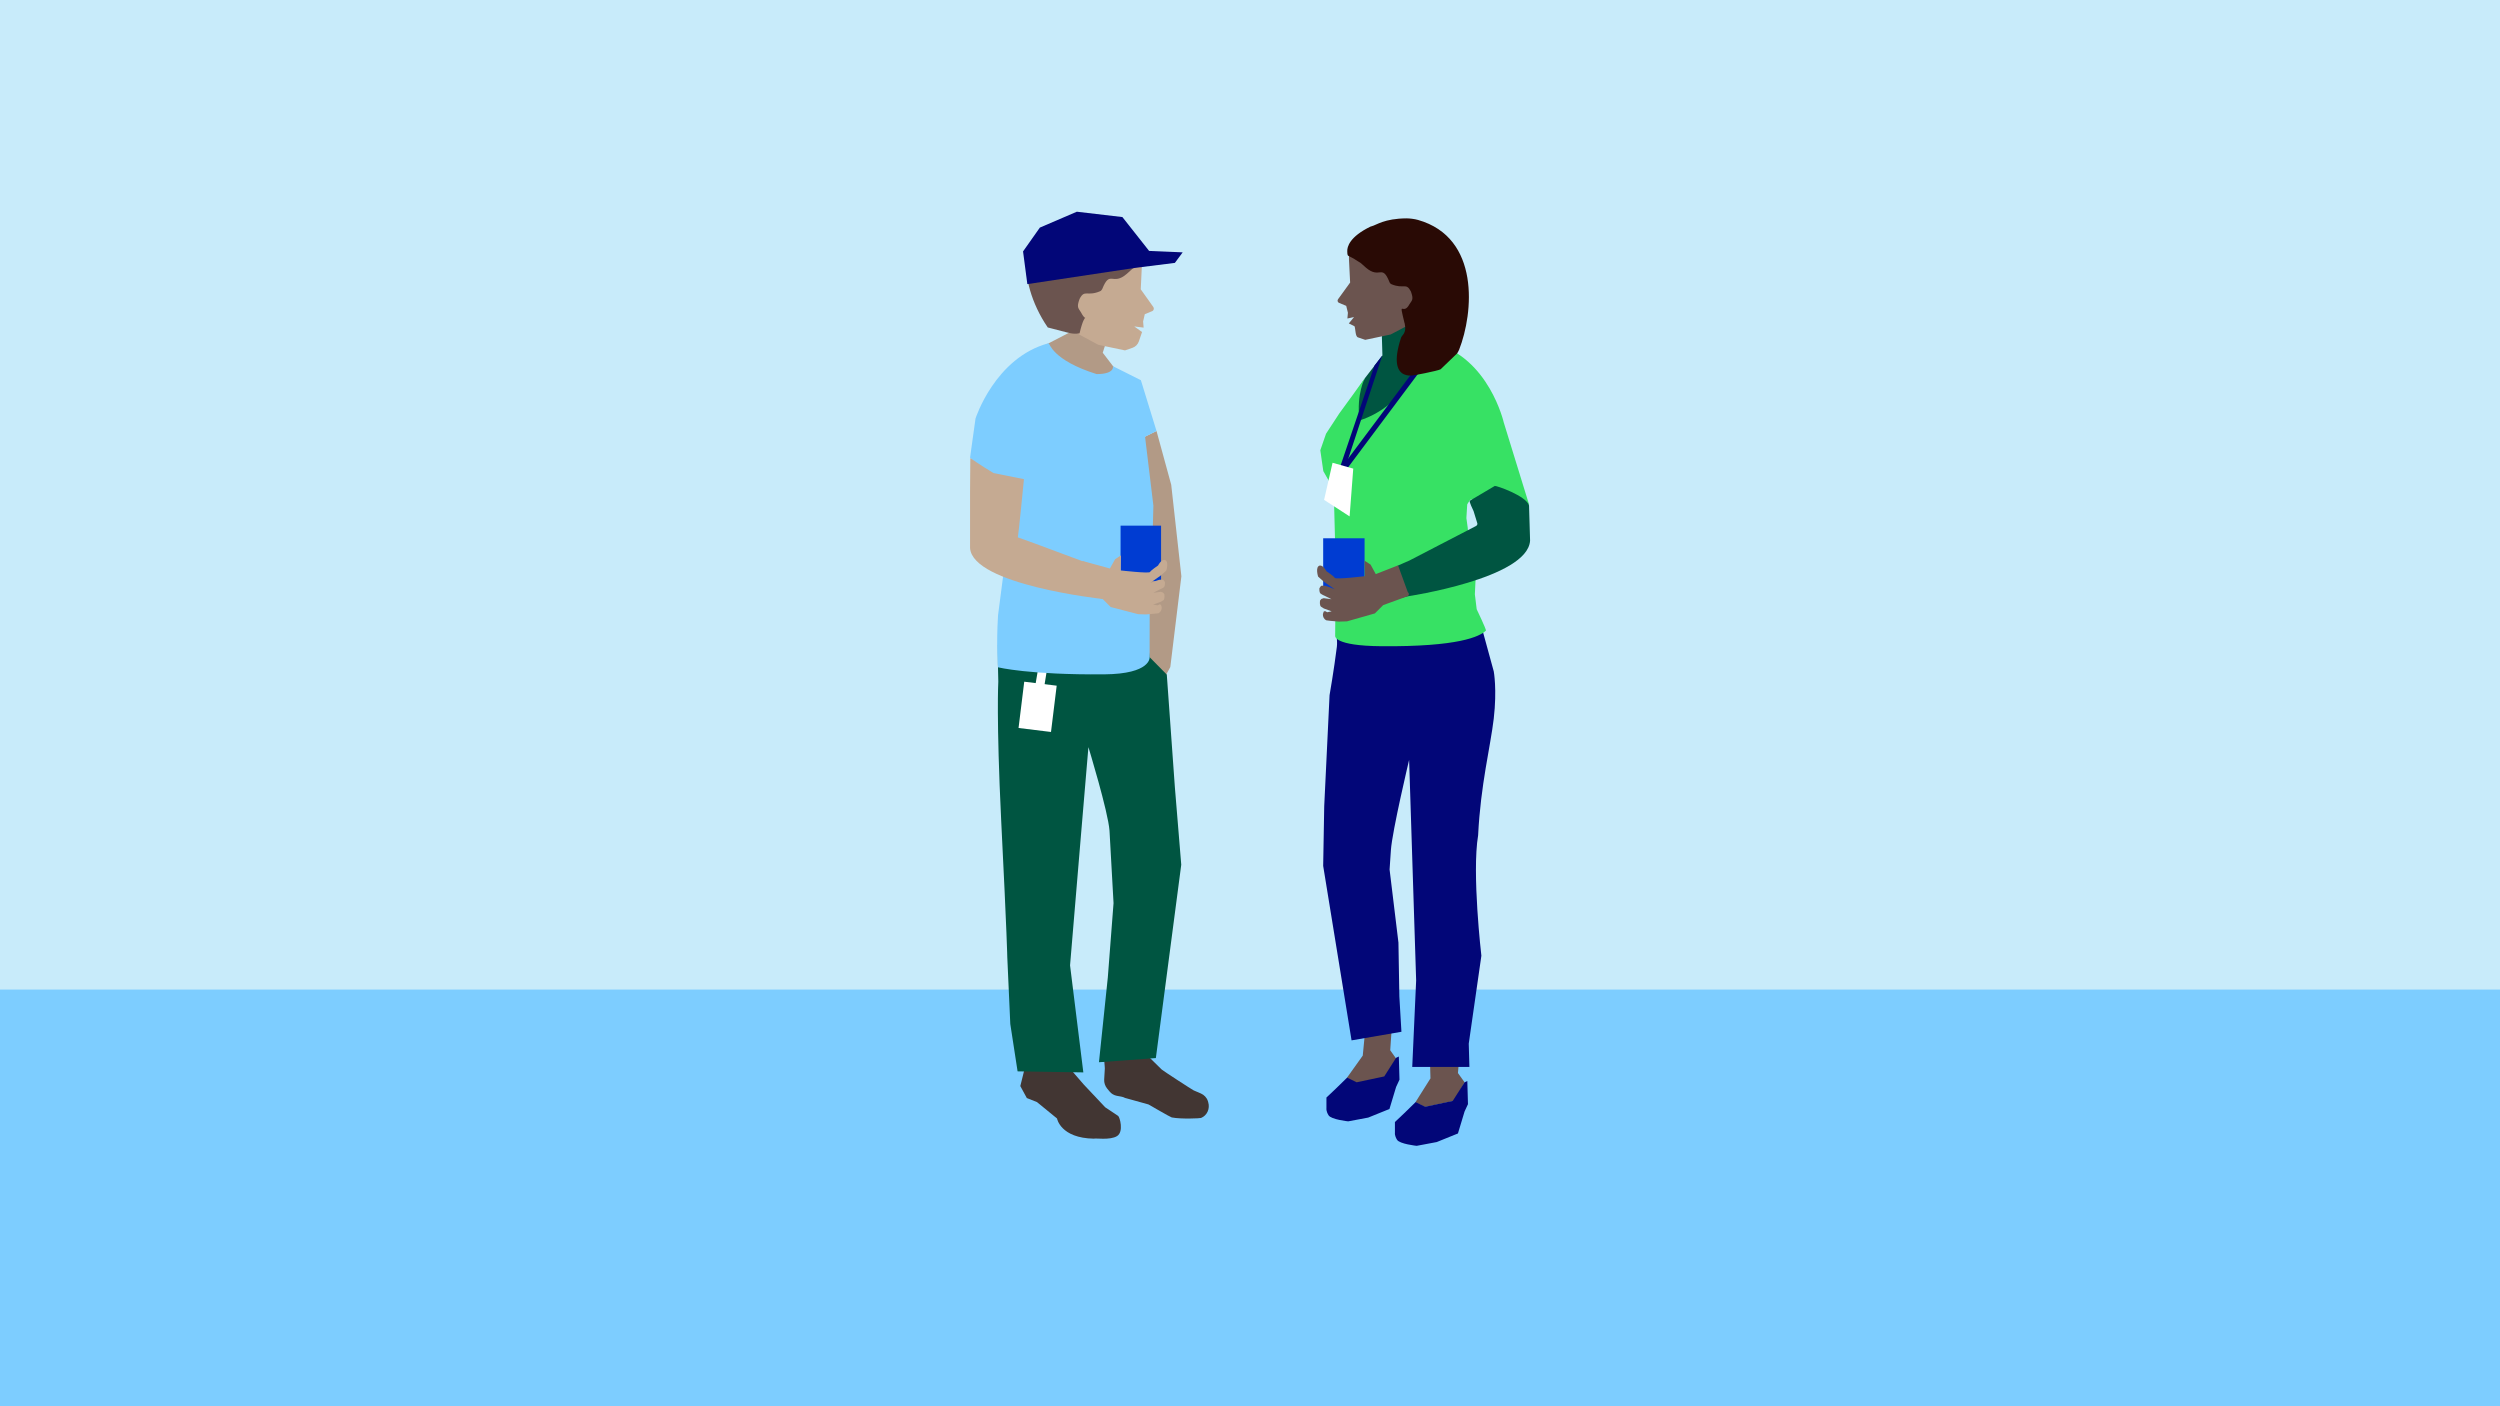 <?xml version="1.0" encoding="utf-8"?>
<!-- Generator: Adobe Illustrator 28.0.0, SVG Export Plug-In . SVG Version: 6.00 Build 0)  -->
<svg version="1.1" id="Lager_1" xmlns="http://www.w3.org/2000/svg" xmlns:xlink="http://www.w3.org/1999/xlink" x="0px" y="0px"
	 viewBox="0 0 1920 1080" style="enable-background:new 0 0 1920 1080;" xml:space="preserve">
<rect x="0" y="0" width="1920" height="1080" fill="#808080" stroke="none"/>
<style type="text/css">
	.st0{fill:#C8EBFA;}
	.st1{fill:#7DCDFF;}
	.st2{fill:#423633;}
	.st3{fill:#B29A86;}
	.st4{fill:#005541;}
	.st5{fill:#FFFFFF;}
	.st6{fill:#C5AA92;}
	.st7{fill:#6B544F;}
	.st8{fill:#003CD2;}
	.st9{fill:#020678;}
	.st10{fill:#37E164;}
	.st11{fill:#290A05;}
</style>
<polyline class="st0" points="1920,0 1920,1080 0,1080 0,0 "/>
<rect y="760" class="st1" width="1920" height="320"/>
<g>
	<g>
		<g>
			<path class="st2" d="M819.5,818.1l12.9,14.9l16.4,17.4c0,0,8.6,5.8,9.9,6.6c1.3,0.8,4.5,12.2-0.8,15.5c-5.3,3.4-17.2,1.4-17.7,2
				c-25.8-0.4-28.4-15.5-28.4-15.5l-15.4-12.6l-7.8-3.1l-5-9.2l3.2-12.9c0,0,0.4-13.9,4-14.6l22.1,1.3L819.5,818.1z"/>
			<polygon class="st3" points="891.7,525.3 898.8,512.3 907.3,442.6 899.5,372.3 888.2,331 873.1,338.4 876.2,385.2 876.2,459.9 
				876.2,517.7 			"/>
			<path class="st2" d="M881.4,810.8l10.8,10.6c0.9,0.9,23.4,15.5,24.5,16l5.6,2.4c2.5,1.1,4.5,3.2,5.3,5.7c0.1,0.3,0.2,0.6,0.3,1
				c1.5,4.9-0.8,10.2-5.5,12.1c-0.6,0.3-15.2,1-22.5-0.4c-1-0.2-17-9.5-17.9-10l-18-5c-0.9-0.5-1.8-0.8-2.9-1l-3.3-0.6
				c-2.2-0.4-4.3-1.6-5.7-3.4l-1.9-2.3c-1.5-1.9-2.3-4.3-2.2-6.7l0.5-8.6c0-0.6,0-1.2-0.1-1.8c-0.1-1-0.3-2.7-0.4-4.7
				c-0.3-5.1,3.5-9.7,8.6-10.3l10.5-1.3c3-0.4,6,0.6,8.1,2.7l4.2,4.2C880,809.9,880.6,810.4,881.4,810.8z"/>
			<path class="st4" d="M766.4,495.3v14.8l0.3,13.4c0,0-1.6,28.4,2.2,106.4c4.5,89.8,4.7,105.3,4.7,105.3l2.3,51.2l5.6,36.4
				l50.5,0.8l-10.2-82.2l8.5-101.4l5.6-66.2c0,0,15.2,49.7,16.2,64.2l3.1,55.6l-4.4,57.1l-6.8,65.1l43.7-3.2l19.5-148.5l-4.9-59.5
				l-6.2-86.5l-13.3-13.5c0,0,0.1-0.3-2-17.6c-0.6-4.8,1.2-5.3,0.5-9.4c-0.7-4-11.8,4.9-23.4,3.5c-13.1-1.5-26.9-2.4-26.9-2.4
				l-56.9-6.8L766.4,495.3z"/>
			<path class="st3" d="M797.7,267.6l23.6-12.2c0.4-0.2,0.7-0.5,0.8-1l5.2-15.1l23.9,17.1v1.1l-4.3,13.4l12.8,16.7l9,14.3V323
				l-29,10.4L797,270C796.4,269.2,796.8,268.1,797.7,267.6L797.7,267.6z"/>
			<g>
				
					<rect x="778.8" y="530.7" transform="matrix(0.122 -0.993 0.993 0.122 160.245 1267.691)" class="st5" width="35.8" height="25.1"/>
				<polygon class="st5" points="804,514.7 802,527.1 795.2,525.9 797.1,514.7 				"/>
			</g>
			<path class="st1" d="M876.2,292l12,39l-8.8,4.4l6.4,52.9l-0.8,30.8l-2,20.5l-0.1,65.3c0,0,1.1,12.7-34.8,13
				c-57.9,0.5-81.6-5.4-81.6-5.4s-1.5-16.3,0-40l4.3-33.1c0-0.1,3.7-21.9,3.7-22.1l3.7-20.5c0-0.1,3.2-28.9,3.2-28.9
				c0,1-20.8-2-21-1.9L745,351.5l4.2-30.1c0,0,15-46.8,56.1-57.8c0.8-0.2,2.5,12.9,36.9,23.7c14.3,0,12.5-6.1,12.5-6.1"/>
			<path class="st6" d="M868.2,196.8l8.4,1.1l0.4,2.6v2.7l-0.9,19l9.6,13.5c0.8,1,0.5,2.6-0.7,3.2l-5.8,2.4l-1.3,5.6l0.4,4.7
				l-7.2-0.9l6,4.3l-2.5,7.3c-0.8,2.2-2.5,4-4.8,4.8l-5.8,2l-20.5-4.3l-16.4-8.8l-14.1-10.2c-0.4-0.5-0.6-1.3-0.3-1.9l10.4-26.6
				c0.1-0.3,0.3-0.6,0.5-0.8l16.7-13.7L868.2,196.8L868.2,196.8z"/>
			<path class="st6" d="M745,377.5c0,0,0,43.3,0,43.4c1.9,28.3,101.6,39.1,101.6,39.1l4.7-1.5l-2.3-5.2l1-6.3l0.9-3.5l-1.3-5.7
				l-55.1-20.5l-12.8-4.6c0.4-0.9,4.7-44.7,4.7-44.7l-23.4-4.7c-9.7-5.8-17.8-11.5-17.8-11.5L745,377.5z"/>
			<path class="st7" d="M819.4,255.3c0-0.2,4.4,1.7,9.7,0.7c4.8-20.3,6.4-6,1.1-16.1c-2.1-3.4-3.4-3.8-1.2-10
				c0.1-0.2,0.1-0.3,0.2-0.5c3.8-7.3,5.7-1.5,15.6-5.7c0.8-0.3,1.3-1,1.7-1.7c6.1-15.2,7.7-2,18.9-11.7l3.9-3.5
				c0.1-0.1,0.3-0.2,0.4-0.3l4.9-3.2c0.1-0.1,0.3-0.2,0.4-0.3l4.8-2.5c0.7-0.6,0.7-2.9,0.7-3.8c0.1-3.4-1.7-11.6-18.8-20.1
				c-0.2-0.1-0.4-0.2-0.7-0.2c-4.1-1-10.2-6.4-28.4-6.5c-2.5,0-6.7,0.6-9.2,1.2c-16,4.6-32.7,14.4-34.9,29.3
				c-1.6,11.3,3.3,32.4,16.2,51.1"/>
			<rect x="860.6" y="403.7" class="st8" width="31.1" height="42.6"/>
			<path class="st6" d="M853,466.2l-6.3-6.3l-18-6.5c-1.3-0.5-1.6-2.3-0.4-3.2l3-19.4l21.1,5.8l4-7.1l4.5-3l-0.1,5.3l-0.1,6.3
				c0,0,21.8,2.5,22.5,1.2c0.7-1.3,6.2-5,6.2-5s2.1-4.3,4.8-4.3c4,0.5,1.5,8.2,1.5,8.2l-4.1,3.7l-8.4,5.9l5.5-2l1.6-0.5
				c1.1-0.2,1.6-0.1,3.1,0l1.3,1.7c0,0,0.2,2.6-0.7,3.9c-1.1,1-2.7,1.5-2.7,1.5l-5.6,2.9l5.8-0.8l1.7,0.6l1,1.2
				c0.2,1.3,0.3,3.7-0.6,4.6l-2.1,1.3l-5.9,2.1l3.4,0.6l1.6-0.8l1,0.4l0.6,1.8c0.2,1.9-0.8,3.8-2.5,4.7l-3,0.3l-6.5,0.6l-6.1-0.2
				L853,466.2L853,466.2z"/>
		</g>
		<polygon class="st9" points="789,218.2 785.7,193.1 798.6,174.8 827,162.6 862,166.7 882.5,192.7 908.3,193.8 902.3,201.9 
			871.2,205.8 		"/>
	</g>
	<g>
		<g>
			<polyline class="st7" points="1057.4,787.3 1065,786.3 1069.1,785.8 1067.7,806.6 1072.8,813.8 1065,827.9 1042.3,832.8 
				1034.4,827.8 1046.6,810.7 1048.7,788.9 			"/>
			<g>
				<polyline class="st7" points="1121.8,705.5 1130.1,753.8 1122.4,792.7 1119.7,824.1 1124.8,831.2 1117,845.4 1094.3,850.2 
					1087,846.6 1098.6,828.2 1095.1,705.5 				"/>
				<path class="st9" d="M1124.8,831.2l2.1-1l0.5,17.8l-2.6,5.6l-5.1,16.9l-16.3,6.6l-15.4,2.9c0,0-13.2-1.4-15.1-4.7
					c-2-3.3-1.6-5.2-1.6-5.2v-8.4l7.2-6.8l8.7-8.5l7.3,3.6l21.2-4.5L1124.8,831.2L1124.8,831.2z"/>
				<path class="st9" d="M1072.2,812.4l2.1-1l0.5,17.8l-2.6,5.6l-5.1,16.9l-16.3,6.6l-15.4,2.9c0,0-13.2-1.4-15.1-4.7
					c-2-3.3-1.6-5.2-1.6-5.2v-8.4l7.2-6.8l8.7-8.5l7.3,3.6l21.2-4.5L1072.2,812.4L1072.2,812.4z"/>
				<path class="st9" d="M1136.6,476.9l-58.3,7c0,0-14.1,1-27.6,2.6c-11.9,1.4-23.3-7.6-24-3.6c-0.7,4.2,0.6,9,0,13.9
					c-2.2,17.7-5.6,37.1-5.6,37.1l-4.1,85.3l-0.8,45.8l21.8,134l38.3-6.6l-1.6-27.1l-0.7-41.4l-6.8-56.1l1-14.8
					c1-14.8,14-69.4,14-69.4l5.4,169.4l-3,66.4h43.9l-0.5-17.9l9.7-67.5c0,0-7.4-63.4-2.5-92.5c1.9-38.9,9.5-68.2,12-89.6
					c2.6-22.6,0-36.3,0-36.3L1136.6,476.9L1136.6,476.9z"/>
				<path class="st4" d="M1112.2,269.6c1,0.5,1.3,1.7,0.7,2.6L1069,337l-29.7-10.7v-21.6l9.2-14.6l13.2-17.1l-0.4-13.7v-1.1
					l20.6-17.6l5.3,15.4c0.1,0.4,0.5,0.8,0.9,1L1112.2,269.6L1112.2,269.6z"/>
				<path class="st10" d="M1048.4,290.1c0,0-6.9,12-4.3,32.8c35.2-11,52-50.1,55.2-58.2c0.3-0.8,1.2-1.3,2.1-1.1
					c42.2,11.2,53.5,60.9,53.5,60.9l19.3,62.6c0.3,1.3-4.9,2.5-6.2,2.2l-15.6-3.6c-0.2,0-0.4,0-0.6,0l-17.9,1.5
					c-1,0.1-1.9-0.7-1.9-1.8l0,0c0-1.8-2.3-2.5-3.3-1l-1.6,2.5c-0.2,0.3-0.3,0.6-0.3,0.9l-0.6,9.9c0,0.1,0,0.2,0,0.3l1,7.2l1.5,17.4
					c0,0.2,0,0.3,0.1,0.4l2.8,7.8l1.7,12.9c0,0.1-0.6,12.6-0.6,12.7l1.4,11.5c0,0,7.6,15.9,7.1,16.4c-4.8,4.6-21,12.5-80.3,12
					c-36.8-0.3-35.5-7.9-35.5-7.9l0.4-47.9l-0.5-26l-1-38.6l-8-14.1l-2.3-16l4.4-12.7l10.2-15.6l10.2-14"/>
				<path class="st7" d="M1044.4,192.9l26.6,5.8l15.9,12.9c0.2,0.2,0.4,0.4,0.5,0.7l9.9,25c0.2,0.6,0.1,1.3-0.3,1.8l-13.4,9.6
					l-15.6,8.2l-19.5,4.1l-5.6-1.9c-2.1-0.7-1.8-6.3-2.6-8.5l-4.4-2.2l4-4.9l-5.1,1.1l0.4-4.4l-1.3-5.3l-5.5-2.3
					c-1.2-0.5-1.5-2-0.7-2.9l9.2-12.7l-0.9-17.9v-2.6l0.4-2.4L1044.4,192.9L1044.4,192.9z"/>
				<path class="st4" d="M1174.3,388.2c-2.1-7.4-25.3-15.4-26.3-15l-19.1,11.3c-1,0.3,2.4,7.1,2.8,8l2.8,9.1c0.4,0.8,0,1.8-0.8,2.3
					l-51.3,26.6l-8.7,3.8l-15.7,13.6l1,3.6l1,6.4l-2.4,5.3l23.3-5.2c0,0,92.2-13.7,94.2-42.7c0-0.1,0-0.3,0-0.4L1174.3,388.2
					L1174.3,388.2z"/>
				<rect x="1016.2" y="413.4" class="st8" width="31.8" height="43.6"/>
				<path class="st7" d="M1055.9,471.1l-21.4,6.1l-6.2,0.2l-6.7-0.6l-3-0.4c-1.8-0.9-2.8-2.8-2.6-4.8l0.6-1.9l1-0.4l1.7,0.9l3.4-0.7
					l-6-2.2l-2.2-1.4c-1-1-0.9-3.3-0.7-4.7l1-1.2l1.8-0.6l6,0.8l-5.8-2.9c0,0-1.6-0.6-2.8-1.6c-1-1.3-0.7-4-0.7-4l1.3-1.8
					c1.4-0.1,2-0.2,3.1,0l1.7,0.5l5.6,2.1l-8.6-6l-4.1-3.7c0,0-2.5-7.9,1.5-8.5c2.7,0,4.9,4.4,4.9,4.4s5.6,3.7,6.4,5.1
					c0.8,1.4,23.1-1.3,23.1-1.3l-0.1-6.5l-0.1-5.4l4.6,3l4,7.3l17.1-6.7l7.5,20.6c1.2,0.8,1,2.7-0.4,3.2l-18.5,6.7L1055.9,471.1
					L1055.9,471.1z"/>
			</g>
		</g>
		<polygon class="st9" points="1031.2,365.2 1027.4,363.9 1055.6,280.8 1061.6,273 		"/>
		
			<rect x="1009" y="317.9" transform="matrix(0.599 -0.801 0.801 0.599 169.804 978.71)" class="st9" width="105.4" height="4"/>
		<polygon class="st5" points="1023.4,355.4 1039.3,359.9 1036.5,396.6 1016.9,383.9 		"/>
		<path class="st11" d="M1119.1,271.4l0.8-1.4c0.2-0.3,0.6-1.1,0.7-1.4c11.1-28.3,16.3-86.1-31.6-99.7c-2.4-0.7-6.3-1.2-8.7-1.2
			c-17.3,0.1-23.2,5.2-27,6.1c-0.2,0.1-0.5,0.1-0.7,0.2c-16.3,7.9-18,15.7-17.9,18.9c0,0.9,0,3,0.7,3.5l4.6,2.4
			c0.1,0.1,0.2,0.2,0.4,0.3l4.6,2.9c0.1,0.1,0.3,0.2,0.4,0.3l3.7,3.3c10.7,9.1,12.3-3.3,18,11c0.3,0.8,0.9,1.4,1.6,1.7
			c9.4,3.9,11.2-1.5,14.8,5.4c0.1,0.2,0.1,0.3,0.2,0.5c2,5.8,0.9,6.2-1.2,9.4c-5,9.5-8.5-4.9-3.9,14.2c0,0.2,0.2,0.4,0.2,0.6
			c1.7,7.7-2.1,8.7-2.8,11c-12.4,37.7,14.4,27.6,11.4,28.4c-4.7,1.2,17.1-3,19-4.2"/>
	</g>
</g>
</svg>
